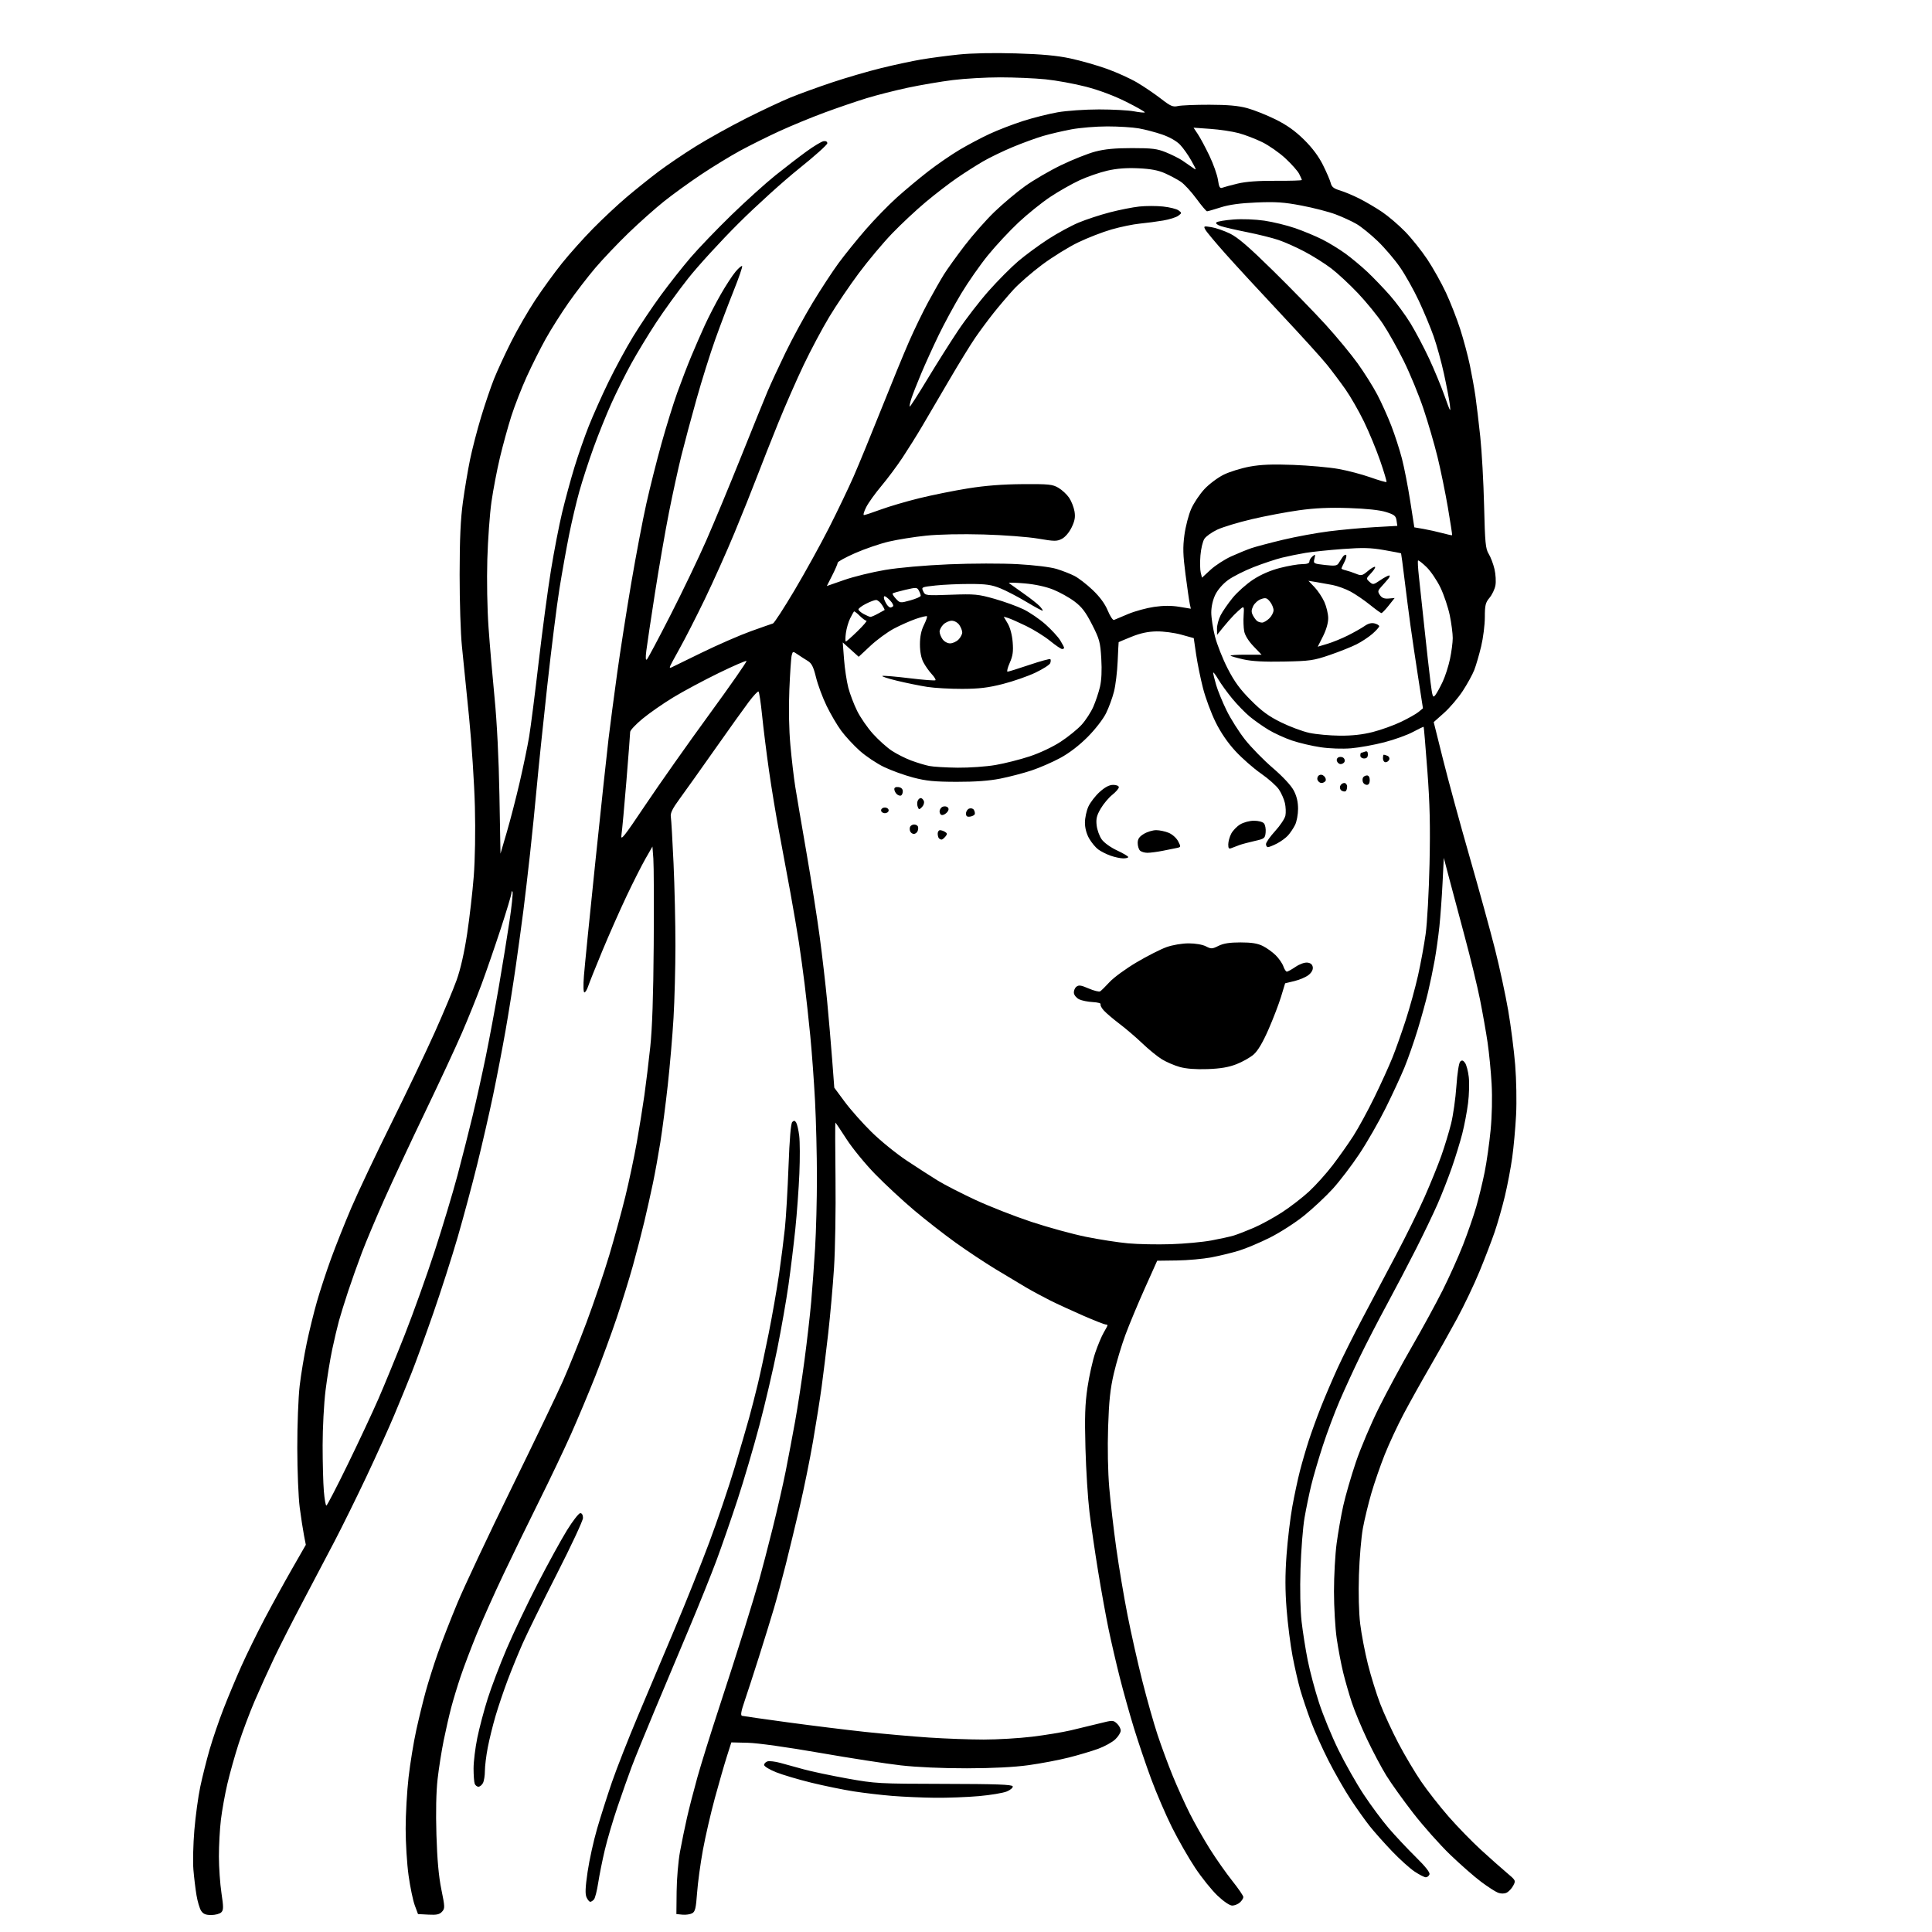 <svg version="1.1" xmlns="http://www.w3.org/2000/svg" xmlns:xlink="http://www.w3.org/1999/xlink" width="1024" height="1024" viewBox="0 0 1024 1024"><path stroke="none" fill="black" fill-rule="evenodd" d="M111.952,1015.0C108.998,1015.0 107.693,1014.452 106.595,1012.75C105.797,1011.513 104.694,1007.8 104.144,1004.5C103.594,1001.2 102.86,995.125 102.514,991.0C102.167,986.875 102.392,977.425 103.013,970.0C103.635,962.575 105.045,952.225 106.148,947.0C107.251,941.775 109.47,932.929 111.079,927.343C112.688,921.756 115.989,912.081 118.414,905.843C120.839,899.604 125.132,889.345 127.954,883.044C130.776,876.744 136.296,865.494 140.221,858.044C144.146,850.595 150.674,838.713 154.727,831.64L162.096,818.78L161.098,813.64C160.549,810.813 159.539,804.225 158.853,799.0C158.167,793.775 157.59,779.6 157.57,767.5C157.55,755.4 158.117,740.55 158.83,734.5C159.542,728.45 161.234,718.236 162.589,711.802C163.943,705.369 166.382,695.463 168.008,689.791C169.635,684.119 172.973,673.952 175.428,667.199C177.882,660.446 182.718,648.301 186.175,640.21C189.631,632.12 199.155,612.0 207.338,595.5C215.521,579.0 225.943,557.175 230.498,547.0C235.053,536.825 240.233,524.45 242.009,519.5C244.079,513.731 246.079,504.936 247.582,495.0C248.871,486.475 250.452,472.75 251.095,464.5C251.795,455.513 252.039,440.682 251.702,427.5C251.393,415.4 249.999,394.025 248.605,380.0C247.211,365.975 245.511,349.1 244.827,342.5C244.144,335.9 243.598,318.8 243.614,304.5C243.635,285.561 244.11,275.105 245.363,266.0C246.309,259.125 248.012,249.0 249.148,243.5C250.284,238.0 252.914,227.875 254.992,221.0C257.071,214.125 260.163,205.024 261.865,200.775C263.567,196.527 267.619,187.752 270.869,181.275C274.12,174.799 279.902,164.775 283.719,159.0C287.536,153.225 293.91,144.45 297.884,139.5C301.858,134.55 309.247,126.292 314.305,121.148C319.362,116.004 327.325,108.553 332.0,104.59C336.675,100.626 344.26,94.541 348.856,91.066C353.451,87.592 362.451,81.493 368.856,77.512C375.26,73.532 387.25,66.872 395.5,62.711C403.75,58.551 414.325,53.584 419.0,51.675C423.675,49.765 433.575,46.171 441.0,43.688C448.425,41.205 460.125,37.791 467.0,36.101C473.875,34.411 483.38,32.367 488.123,31.559C492.866,30.751 501.817,29.559 508.015,28.91C515.005,28.178 526.542,27.946 538.392,28.3C552.191,28.711 560.22,29.452 567.289,30.963C572.673,32.115 581.381,34.595 586.64,36.475C591.9,38.354 599.195,41.671 602.851,43.844C606.508,46.017 612.139,49.845 615.363,52.35C620.452,56.302 621.642,56.812 624.363,56.202C626.089,55.816 633.575,55.508 641.0,55.518C650.725,55.532 656.318,56.03 661.0,57.3C664.575,58.27 671.316,60.948 675.98,63.251C681.991,66.219 686.391,69.339 691.097,73.969C695.529,78.329 698.895,82.827 701.223,87.5C703.141,91.35 704.991,95.663 705.333,97.085C705.808,99.059 706.965,99.972 710.228,100.949C712.577,101.652 717.2,103.588 720.5,105.25C723.8,106.913 729.2,110.09 732.5,112.31C735.8,114.531 741.312,119.236 744.749,122.768C748.186,126.299 753.479,132.917 756.511,137.473C759.543,142.03 763.99,149.975 766.393,155.129C768.797,160.283 772.203,169.0 773.962,174.5C775.722,180.0 778.014,188.572 779.056,193.549C780.098,198.525 781.431,205.95 782.019,210.049C782.607,214.147 783.756,223.8 784.574,231.5C785.391,239.2 786.303,255.623 786.6,267.995C787.076,287.806 787.368,290.859 789.05,293.58C790.1,295.279 791.48,298.929 792.118,301.69C792.755,304.452 792.972,308.338 792.599,310.326C792.226,312.314 790.813,315.257 789.46,316.865C787.337,319.389 786.999,320.795 786.993,327.144C786.989,331.19 786.111,338.148 785.043,342.606C783.974,347.064 782.332,352.689 781.394,355.106C780.456,357.523 777.708,362.525 775.287,366.222C772.865,369.919 768.412,375.146 765.391,377.839L759.898,382.735L764.863,402.617C767.593,413.553 773.901,436.675 778.879,454.0C783.858,471.325 789.922,493.375 792.356,503.0C794.789,512.625 797.944,527.25 799.367,535.5C800.79,543.75 802.461,556.8 803.082,564.5C803.713,572.341 803.921,583.999 803.555,591.0C803.195,597.875 802.274,608.007 801.508,613.516C800.742,619.024 798.987,628.249 797.609,634.016C796.23,639.782 793.793,648.325 792.192,653.0C790.591,657.675 786.962,667.125 784.127,674.0C781.292,680.875 775.923,692.125 772.195,699.0C768.466,705.875 761.89,717.575 757.581,725.0C753.272,732.425 747.126,743.45 743.924,749.5C740.722,755.55 736.219,765.225 733.919,771.0C731.618,776.775 728.429,786.0 726.831,791.5C725.234,797.0 723.221,805.325 722.359,810.0C721.497,814.675 720.556,825.794 720.267,834.708C719.949,844.539 720.212,854.769 720.935,860.708C721.591,866.094 723.422,875.675 725.004,882.0C726.586,888.325 729.518,897.775 731.519,903.0C733.521,908.225 737.88,917.675 741.206,924.0C744.532,930.325 749.958,939.455 753.263,944.29C756.568,949.124 763.09,957.449 767.756,962.79C772.421,968.13 780.175,976.1 784.987,980.5C789.798,984.9 795.931,990.346 798.616,992.601C803.424,996.641 803.475,996.745 802.01,999.482C801.192,1001.01 799.605,1002.679 798.483,1003.19C797.222,1003.764 795.5,1003.759 793.972,1003.177C792.612,1002.658 788.575,1000.05 785.0,997.381C781.425,994.712 774.055,988.247 768.621,983.014C763.188,977.781 754.379,967.875 749.045,961.0C743.711,954.125 737.27,945.125 734.73,941.0C732.191,936.875 727.653,928.325 724.646,922.0C721.639,915.675 717.986,906.9 716.528,902.5C715.071,898.1 712.995,890.9 711.916,886.5C710.837,882.1 709.297,874.0 708.495,868.5C707.693,863.0 707.037,851.75 707.038,843.5C707.039,835.25 707.674,823.775 708.449,818.0C709.225,812.225 710.808,803.225 711.968,798.0C713.128,792.775 716.126,782.425 718.63,775.0C721.134,767.575 726.668,754.525 730.928,746.0C735.187,737.475 743.086,722.85 748.48,713.5C753.874,704.15 761.137,690.827 764.621,683.894C768.104,676.961 772.959,666.161 775.409,659.894C777.859,653.627 781.014,644.532 782.419,639.682C783.825,634.832 785.845,626.507 786.91,621.182C787.975,615.857 789.389,605.875 790.052,599.0C790.78,591.467 790.993,581.731 790.59,574.5C790.222,567.9 789.257,558.0 788.446,552.5C787.635,547.0 785.828,536.773 784.43,529.773C783.032,522.774 779.374,507.699 776.301,496.273C773.229,484.848 769.483,470.814 767.978,465.086L765.241,454.672L764.576,468.086C764.21,475.464 763.462,485.775 762.913,491.0C762.365,496.225 761.232,504.325 760.396,509.0C759.561,513.675 757.968,521.325 756.858,526.0C755.748,530.675 753.257,539.675 751.323,546.0C749.389,552.325 746.252,561.274 744.351,565.887C742.451,570.5 737.967,580.175 734.387,587.387C730.807,594.599 724.539,605.518 720.458,611.65C716.377,617.783 710.021,626.108 706.334,630.15C702.647,634.193 695.851,640.552 691.233,644.282C686.615,648.012 678.485,653.247 673.168,655.915C667.851,658.583 660.485,661.697 656.8,662.835C653.115,663.973 646.504,665.586 642.109,666.42C637.714,667.254 629.441,667.997 623.726,668.073L613.335,668.21L606.768,682.855C603.156,690.91 598.532,701.997 596.493,707.492C594.454,712.988 591.688,722.213 590.346,727.992C588.452,736.148 587.774,742.528 587.318,756.5C586.963,767.356 587.204,780.056 587.926,788.5C588.584,796.2 590.254,810.6 591.637,820.5C593.02,830.4 595.703,846.375 597.601,856.0C599.498,865.625 603.039,881.375 605.47,891.0C607.9,900.625 611.53,913.45 613.536,919.5C615.543,925.55 619.14,935.292 621.531,941.149C623.922,947.006 627.985,955.992 630.56,961.119C633.134,966.245 637.939,974.727 641.238,979.969C644.537,985.211 649.883,992.821 653.118,996.879C656.353,1000.937 659.0,1004.805 659.0,1005.474C659.0,1006.143 658.177,1007.435 657.171,1008.345C656.165,1009.255 654.339,1010.0 653.111,1010.0C651.792,1010.0 648.613,1007.856 645.328,1004.75C642.275,1001.862 636.934,995.225 633.461,990.0C629.987,984.775 624.453,975.1 621.162,968.5C617.871,961.9 612.917,950.386 610.153,942.913C607.39,935.44 603.275,923.29 601.01,915.913C598.744,908.536 595.356,896.425 593.48,889.0C591.605,881.575 588.946,870.1 587.571,863.5C586.196,856.9 583.71,843.175 582.046,833.0C580.383,822.825 578.314,808.65 577.449,801.5C576.585,794.35 575.622,779.05 575.311,767.5C574.862,750.885 575.087,744.178 576.387,735.379C577.291,729.263 579.146,720.98 580.509,716.973C581.872,712.965 583.89,708.156 584.994,706.286C586.097,704.416 587,702.686 587,702.443C587.0,702.199 586.525,702.0 585.944,702.0C585.363,702.0 580.076,699.911 574.194,697.357C568.312,694.804 560.35,691.138 556.5,689.211C552.65,687.284 546.8,684.117 543.5,682.173C540.2,680.229 533.001,675.911 527.503,672.577C522.005,669.243 512.555,662.965 506.503,658.627C500.451,654.289 490.55,646.565 484.5,641.464C478.45,636.363 469.177,627.759 463.892,622.344C458.608,616.93 451.756,608.562 448.665,603.75C445.574,598.938 442.922,595 442.772,594.999C442.623,594.999 442.652,608.386 442.837,624.749C443.023,641.112 442.667,662.375 442.046,672.0C441.426,681.625 440.045,697.183 438.979,706.573C437.912,715.963 436.339,728.788 435.483,735.073C434.627,741.358 432.571,754.346 430.915,763.936C429.258,773.526 426.105,789.051 423.907,798.436C421.71,807.821 418.387,821.577 416.524,829.003C414.661,836.43 411.81,847.005 410.187,852.503C408.565,858.002 404.953,869.7 402.162,878.5C399.37,887.3 395.961,897.784 394.586,901.798C392.798,907.018 392.43,909.188 393.293,909.419C393.957,909.597 404.85,911.15 417.5,912.871C430.15,914.592 448.6,916.873 458.5,917.94C468.4,919.007 483.657,920.357 492.405,920.94C501.153,921.523 514.206,922.0 521.411,922.0C528.617,922.0 540.134,921.323 547.006,920.496C553.878,919.668 563.1,918.152 567.5,917.127C571.9,916.102 578.747,914.445 582.717,913.446C589.71,911.686 589.996,911.686 591.967,913.47C593.085,914.482 594.0,916.185 594.0,917.254C594,918.323 592.678,920.433 591.062,921.942C589.446,923.452 585.38,925.687 582.027,926.91C578.674,928.133 571.679,930.211 566.483,931.529C561.287,932.847 551.741,934.662 545.268,935.561C537.546,936.635 526.28,937.21 512.5,937.235C499.642,937.258 486.072,936.658 477.5,935.688C469.8,934.817 450.376,931.813 434.334,929.012C417.266,926.032 401.531,923.833 396.397,923.71L387.624,923.5L385.238,931.0C383.925,935.125 381.073,945.025 378.901,953.0C376.728,960.975 373.875,973.35 372.561,980.5C371.246,987.65 369.853,997.901 369.465,1003.28C368.872,1011.477 368.446,1013.226 366.833,1014.09C365.774,1014.656 363.466,1014.98 361.704,1014.81L358.5,1014.5L358.625,1002.5C358.694,995.9 359.494,986.45 360.403,981.5C361.312,976.55 362.974,968.45 364.097,963.5C365.22,958.55 367.711,948.875 369.633,942.0C371.554,935.125 376.674,918.7 381.009,905.5C385.344,892.3 391.412,873.4 394.493,863.5C397.575,853.6 401.174,841.675 402.491,837.0C403.809,832.325 406.916,820.4 409.397,810.5C411.877,800.6 415.035,786.816 416.413,779.87C417.792,772.923 420.047,760.998 421.424,753.37C422.801,745.741 425.035,731.175 426.388,721.0C427.741,710.825 429.342,696.875 429.946,690.0C430.55,683.125 431.482,670.3 432.018,661.5C432.554,652.7 432.99,635.825 432.987,624.0C432.984,612.175 432.532,593.954 431.983,583.509C431.434,573.064 430.3,557.539 429.464,549.009C428.627,540.479 427.273,528.1 426.453,521.5C425.634,514.9 424.274,505.0 423.431,499.5C422.589,494.0 420.592,482.3 418.995,473.5C417.398,464.7 414.717,450.252 413.037,441.392C411.358,432.533 408.9,417.683 407.577,408.392C406.253,399.102 404.614,385.972 403.934,379.215C403.253,372.459 402.392,366.742 402.02,366.512C401.648,366.282 399.354,368.729 396.922,371.949C394.49,375.169 386.425,386.441 379.0,396.999C371.575,407.557 363.164,419.377 360.309,423.266C356.411,428.574 355.226,430.98 355.554,432.918C355.793,434.338 356.442,445.483 356.995,457.685C357.548,469.887 357.996,489.462 357.99,501.185C357.985,512.908 357.532,530.15 356.983,539.5C356.434,548.85 355.067,564.825 353.946,575.0C352.826,585.175 351.044,598.9 349.987,605.5C348.931,612.1 347.177,621.775 346.089,627.0C345.002,632.225 342.937,641.45 341.501,647.5C340.064,653.55 337.322,664.125 335.406,671.0C333.49,677.875 329.652,690.25 326.877,698.5C324.103,706.75 318.98,720.7 315.493,729.5C312.006,738.3 306.247,752.025 302.696,760.0C299.145,767.975 291.651,783.725 286.042,795.0C280.434,806.275 271.837,823.929 266.937,834.23C262.038,844.532 255.592,858.932 252.613,866.23C249.634,873.529 245.832,883.55 244.165,888.5C242.498,893.45 240.245,900.875 239.159,905.0C238.073,909.125 236.271,917.0 235.155,922.5C234.04,928.0 232.588,937.218 231.931,942.984C231.169,949.664 230.946,960.367 231.316,972.484C231.719,985.666 232.521,994.55 233.931,1001.441C235.836,1010.756 235.858,1011.499 234.287,1013.235C232.964,1014.697 231.444,1015.026 227.082,1014.794L221.554,1014.5L219.829,1009.842C218.88,1007.28 217.405,1000.177 216.552,994.058C215.698,987.938 215.001,976.759 215.001,969.216C215.002,961.672 215.699,949.425 216.551,942.0C217.403,934.575 219.239,923.325 220.631,917.0C222.023,910.675 224.276,901.45 225.638,896.5C226.999,891.55 229.846,882.55 231.964,876.5C234.082,870.45 238.819,858.3 242.491,849.5C246.163,840.7 258.984,813.475 270.981,789.0C282.979,764.525 295.291,738.875 298.342,732.0C301.393,725.125 307.039,711.093 310.889,700.818C314.74,690.544 320.151,674.569 322.915,665.318C325.679,656.068 329.535,641.975 331.484,634.0C333.433,626.025 336.145,613.2 337.51,605.5C338.874,597.8 340.688,586.55 341.54,580.5C342.392,574.45 343.787,562.975 344.64,555.0C345.696,545.128 346.284,527.892 346.482,501.0C346.642,479.275 346.555,458.618 346.289,455.095L345.807,448.691L342.135,455.095C340.116,458.618 335.586,467.575 332.069,475.0C328.552,482.425 322.778,495.475 319.238,504.0C315.698,512.525 312.321,520.962 311.733,522.75C311.145,524.538 310.25,526.0 309.742,526.0C309.199,526.0 309.096,522.409 309.492,517.25C309.861,512.438 312.6,485.1 315.577,456.5C318.555,427.9 321.691,398.65 322.548,391.5C323.404,384.35 325.446,368.825 327.085,357.0C328.725,345.175 332.098,323.575 334.58,309.0C337.062,294.425 340.655,275.525 342.564,267.0C344.472,258.475 348.084,244.134 350.59,235.13C353.095,226.127 356.863,213.977 358.963,208.13C361.063,202.284 364.375,193.675 366.322,189.0C368.269,184.325 371.504,176.9 373.51,172.5C375.516,168.1 379.349,160.675 382.027,156.0C384.705,151.325 388.226,145.925 389.851,144.0C391.475,142.075 393.048,140.736 393.345,141.025C393.641,141.314 391.635,147.164 388.885,154.025C386.135,160.886 381.713,172.582 379.058,180.015C376.403,187.448 371.957,201.623 369.179,211.515C366.4,221.407 362.784,234.9 361.142,241.5C359.5,248.1 356.549,261.6 354.584,271.5C352.62,281.4 349.259,300.75 347.117,314.5C344.975,328.25 342.919,341.975 342.549,345.0C342.099,348.682 342.209,350.17 342.881,349.5C343.434,348.95 349.056,338.375 355.376,326.0C361.695,313.625 370.235,295.82 374.353,286.432C378.471,277.045 386.791,257.02 392.841,241.932C398.892,226.845 405.171,211.35 406.796,207.5C408.421,203.65 412.69,194.425 416.284,187.0C419.877,179.575 426.372,167.63 430.717,160.456C435.061,153.283 441.247,143.833 444.463,139.456C447.679,135.08 454.114,127.111 458.763,121.746C463.412,116.381 470.88,108.7 475.358,104.677C479.836,100.654 487.356,94.382 492.07,90.739C496.783,87.096 504.208,81.994 508.57,79.401C512.931,76.808 520.1,73.014 524.5,70.969C528.9,68.924 536.884,65.848 542.241,64.132C547.599,62.417 555.87,60.335 560.622,59.507C565.388,58.676 575.196,58 582.495,58C589.772,58 598.111,58.452 601.025,59.005C603.939,59.557 606.523,59.81 606.767,59.567C607.01,59.323 602.608,56.814 596.983,53.991C590.61,50.793 582.563,47.771 575.628,45.972C569.508,44.383 559.84,42.615 554.144,42.042C548.448,41.469 537.631,41 530.106,41C522.581,41 511.266,41.646 504.962,42.436C498.658,43.226 487.991,45.042 481.259,46.471C474.526,47.901 464.626,50.417 459.259,52.064C453.891,53.71 443.875,57.134 437.0,59.672C430.125,62.21 419.325,66.663 413.0,69.566C406.675,72.47 397.268,77.155 392.096,79.978C386.924,82.801 377.699,88.441 371.596,92.512C365.493,96.582 356.675,102.961 352.0,106.687C347.325,110.412 338.832,117.969 333.127,123.48C327.422,128.991 319.501,137.325 315.525,142.0C311.55,146.675 305.151,155.0 301.305,160.5C297.46,166.0 292.042,174.568 289.265,179.54C286.489,184.512 281.97,193.512 279.223,199.54C276.477,205.568 272.792,215.0 271.034,220.5C269.276,226.0 266.552,235.9 264.98,242.5C263.407,249.1 261.384,259.675 260.483,266.0C259.582,272.325 258.594,286.05 258.288,296.5C257.966,307.462 258.238,322.692 258.931,332.5C259.592,341.85 261.037,358.725 262.143,370.0C263.4,382.82 264.362,402.108 264.709,421.483L265.265,452.466L268.626,441.012C270.474,434.712 273.551,422.795 275.464,414.529C277.376,406.263 279.618,395.45 280.446,390.5C281.273,385.55 283.545,367.775 285.494,351.0C287.443,334.225 290.383,312.245 292.028,302.155C293.673,292.066 296.333,278.341 297.938,271.655C299.543,264.97 302.458,254.234 304.417,247.798C306.375,241.362 309.82,231.462 312.073,225.798C314.325,220.134 319.008,209.65 322.481,202.5C325.953,195.35 331.804,184.558 335.482,178.518C339.161,172.478 345.803,162.578 350.241,156.518C354.68,150.458 361.784,141.45 366.029,136.5C370.274,131.55 380.001,121.425 387.645,114.0C395.289,106.575 405.809,97.083 411.022,92.906C416.235,88.729 423.65,83.029 427.5,80.24C431.35,77.451 435.4,75.018 436.5,74.834C437.724,74.63 438.5,75.055 438.5,75.931C438.5,76.718 431.75,82.765 423.5,89.369C415.25,95.973 400.797,109.054 391.382,118.438C381.967,127.822 369.979,140.923 364.74,147.552C359.502,154.181 351.841,164.756 347.716,171.052C343.59,177.348 337.678,187.103 334.576,192.73C331.475,198.356 326.752,207.806 324.081,213.73C321.411,219.653 317.153,230.222 314.62,237.215C312.086,244.208 308.702,254.603 307.098,260.315C305.494,266.026 303.022,276.504 301.604,283.6C300.186,290.695 297.899,303.475 296.523,312.0C295.147,320.525 292.238,343.7 290.059,363.5C287.88,383.3 285.383,407.375 284.508,417.0C283.634,426.625 282.025,442.6 280.933,452.5C279.841,462.4 278.261,475.9 277.421,482.5C276.582,489.1 274.768,502.375 273.39,512.0C272.011,521.625 269.561,537.022 267.944,546.216C266.327,555.41 263.383,570.71 261.401,580.216C259.419,589.722 255.61,606.34 252.936,617.144C250.263,627.948 245.59,645.352 242.553,655.818C239.515,666.285 233.673,684.488 229.569,696.269C225.466,708.05 220.324,722.166 218.144,727.639C215.963,733.112 211.828,743.195 208.954,750.045C206.08,756.895 199.478,771.5 194.283,782.5C189.088,793.5 181.433,809.025 177.271,817.0C173.109,824.975 165.432,839.574 160.211,849.443C154.991,859.312 148.245,872.587 145.22,878.943C142.196,885.299 137.573,895.511 134.948,901.635C132.323,907.759 128.533,917.849 126.526,924.057C124.519,930.265 121.817,939.879 120.521,945.422C119.225,950.965 117.679,959.55 117.085,964.5C116.491,969.45 116.014,978.225 116.024,984.0C116.035,989.775 116.641,998.473 117.371,1003.329C118.506,1010.882 118.493,1012.364 117.278,1013.579C116.496,1014.361 114.1,1015.0 111.952,1015.0zM312.856,1008.0C312.362,1008.0 311.472,1006.936 310.88,1005.636C310.08,1003.88 310.225,1000.391 311.444,992.08C312.347,985.925 314.618,975.626 316.491,969.194C318.365,962.762 321.91,951.65 324.369,944.5C326.829,937.35 333.109,921.375 338.324,909.0C343.54,896.625 352.347,875.75 357.896,862.611C363.445,849.472 371.539,829.222 375.883,817.611C380.226,806 386.271,788.175 389.315,778.0C392.359,767.825 395.839,755.9 397.048,751.5C398.257,747.1 400.301,739.144 401.591,733.82C402.88,728.497 405.494,716.347 407.4,706.82C409.305,697.294 411.776,683.2 412.891,675.5C414.006,667.8 415.41,656.775 416.012,651.0C416.613,645.225 417.477,630.452 417.931,618.172C418.471,603.564 419.159,595.441 419.92,594.68C420.804,593.796 421.303,593.872 422,595C422.504,595.815 423.226,598.958 423.604,601.984C423.982,605.009 424.018,614.013 423.685,621.992C423.352,629.972 422.38,643.25 421.526,651.5C420.671,659.75 419.048,673.025 417.92,681.0C416.792,688.975 414.109,704.275 411.957,715.0C409.806,725.725 405.547,743.95 402.493,755.5C399.438,767.05 394.205,784.825 390.862,795.0C387.519,805.175 382.527,819.575 379.768,827.0C377.008,834.425 370.491,850.625 365.285,863.0C360.08,875.375 351.761,895.175 346.799,907.0C341.837,918.825 336.428,932.1 334.778,936.5C333.128,940.9 329.787,950.35 327.353,957.5C324.919,964.65 321.863,975.0 320.562,980.5C319.261,986.0 317.685,993.85 317.059,997.945C316.433,1002.04 315.434,1005.977 314.838,1006.695C314.243,1007.413 313.351,1008.0 312.856,1008.0zM755.703,995.0C754.955,995.0 752.293,993.642 749.788,991.983C747.282,990.323 741.888,985.465 737.801,981.187C733.714,976.909 728.416,970.954 726.028,967.954C723.641,964.955 719.105,958.586 715.949,953.801C712.793,949.017 707.497,939.779 704.179,933.272C700.862,926.764 696.572,917.179 694.646,911.97C692.721,906.762 690.239,899.35 689.131,895.5C688.024,891.65 686.2,883.684 685.078,877.797C683.956,871.911 682.539,860.74 681.928,852.973C681.127,842.775 681.117,834.773 681.893,824.176C682.483,816.104 683.863,804.55 684.959,798.5C686.054,792.45 687.88,783.9 689.016,779.5C690.152,775.1 692.25,767.9 693.678,763.5C695.106,759.1 698.023,751.077 700.161,745.671C702.298,740.265 706.249,731.022 708.94,725.132C711.631,719.241 717.636,707.24 722.284,698.461C726.932,689.682 734.906,674.625 740.004,665.0C745.102,655.375 751.862,641.65 755.027,634.5C758.191,627.35 762.21,617.45 763.958,612.5C765.706,607.55 768.028,599.9 769.119,595.5C770.21,591.1 771.47,582.182 771.919,575.682C772.389,568.88 773.244,563.363 773.935,562.682C774.86,561.771 775.442,561.916 776.477,563.318C777.215,564.317 778.115,567.692 778.476,570.818C778.836,573.943 778.668,580.189 778.1,584.698C777.533,589.207 776.159,596.459 775.047,600.814C773.935,605.169 771.447,613.267 769.518,618.809C767.589,624.351 764.173,633.074 761.926,638.193C759.68,643.312 754.539,654.025 750.503,662.0C746.467,669.975 739.505,683.25 735.031,691.5C730.558,699.75 724.166,712.125 720.827,719.0C717.488,725.875 712.605,736.497 709.978,742.606C707.35,748.714 703.346,759.408 701.081,766.37C698.816,773.333 696.066,782.735 694.97,787.265C693.874,791.794 692.277,799.55 691.421,804.5C690.565,809.45 689.609,821.617 689.296,831.538C688.949,842.57 689.175,853.446 689.878,859.538C690.51,865.017 691.968,874.225 693.117,880.0C694.266,885.775 696.964,895.9 699.113,902.5C701.262,909.1 705.892,920.35 709.402,927.5C712.912,934.65 718.918,945.251 722.748,951.057C726.578,956.863 732.589,964.961 736.106,969.051C739.623,973.141 746.038,979.971 750.362,984.23C755.559,989.348 758.028,992.486 757.644,993.486C757.324,994.319 756.451,995.0 755.703,995.0zM495.5,952.852C488.9,952.78 478.775,952.341 473.0,951.875C467.225,951.41 458.0,950.328 452.5,949.472C447.0,948.616 436.89,946.543 430.034,944.867C423.178,943.19 414.741,940.687 411.284,939.303C407.828,937.919 405.0,936.19 405.0,935.461C405.0,934.732 405.803,933.88 406.785,933.568C407.767,933.257 410.804,933.612 413.535,934.359C416.266,935.106 421.875,936.646 426.0,937.781C430.125,938.917 440.475,941.101 449.0,942.635C464.008,945.335 465.64,945.425 500.426,945.491C528.001,945.542 536.448,945.845 536.764,946.793C536.991,947.474 535.59,948.691 533.642,949.505C531.698,950.317 525.021,951.432 518.804,951.982C512.587,952.533 502.1,952.924 495.5,952.852zM253.572,947.0C252.825,947.0 251.941,946.288 251.607,945.418C251.273,944.548 251.0,940.906 251.0,937.325C251.0,933.744 251.887,926.468 252.97,921.157C254.054,915.846 256.542,906.447 258.5,900.27C260.457,894.094 264.996,882.169 268.586,873.77C272.176,865.372 279.561,849.877 284.996,839.337C290.432,828.798 297.408,816.085 300.5,811.087C303.592,806.089 306.769,802.0 307.561,802.0C308.433,802.0 309.0,802.995 309.0,804.527C309.0,805.916 302.755,819.304 295.121,834.277C287.488,849.249 279.353,865.775 277.044,871.0C274.734,876.225 271.146,885.0 269.069,890.5C266.992,896.0 264.102,904.55 262.646,909.5C261.19,914.45 259.324,922.027 258.5,926.338C257.675,930.649 257.0,936.191 257.0,938.654C257.0,941.116 256.534,944.002 255.965,945.066C255.395,946.13 254.319,947.0 253.572,947.0zM172.977,798.0C173.352,798.0 178.43,788.212 184.261,776.25C190.092,764.288 197.415,748.65 200.536,741.5C203.657,734.35 209.94,719.05 214.498,707.5C219.055,695.95 226.226,675.925 230.433,663.0C234.639,650.075 240.054,632.075 242.466,623.0C244.878,613.925 248.481,599.75 250.473,591.5C252.465,583.25 255.632,568.985 257.511,559.801C259.39,550.616 262.5,533.966 264.421,522.801C266.343,511.635 268.87,496.082 270.037,488.238C271.204,480.394 271.934,473.419 271.658,472.738C271.378,472.045 271.123,472.311 271.079,473.342C271.036,474.355 268.468,482.905 265.374,492.342C262.28,501.779 257.749,514.9 255.306,521.5C252.864,528.1 248.173,539.724 244.883,547.332C241.592,554.94 232.806,573.84 225.357,589.332C217.908,604.824 208.198,625.6 203.778,635.5C199.358,645.4 193.955,658.225 191.771,664.0C189.587,669.775 186.312,679.0 184.493,684.5C182.675,690.0 180.505,696.975 179.671,700.0C178.837,703.025 177.236,709.807 176.112,715.071C174.989,720.334 173.379,730.221 172.535,737.041C171.691,743.86 171.0,756.923 171.0,766.069C171.0,775.215 171.291,786.141 171.647,790.349C172.002,794.557 172.601,798.0 172.977,798.0zM620.549,659.449C627.725,659.221 637.4,658.331 642.049,657.47C646.697,656.61 652.075,655.424 654.0,654.835C655.925,654.245 660.65,652.41 664.5,650.757C668.35,649.103 675.1,645.413 679.5,642.558C683.9,639.702 690.369,634.707 693.876,631.459C697.382,628.21 703.007,621.948 706.376,617.543C709.744,613.138 714.674,606.151 717.331,602.017C719.988,597.883 725.013,588.65 728.499,581.5C731.984,574.35 736.279,564.9 738.042,560.5C739.806,556.1 742.995,547.1 745.128,540.5C747.262,533.9 750.166,523.338 751.582,517.03C752.998,510.721 754.818,500.821 755.626,495.03C756.434,489.238 757.357,472.575 757.678,458.0C758.124,437.749 757.853,426.077 756.529,408.5C755.577,395.85 754.694,385.389 754.569,385.254C754.444,385.118 751.902,386.328 748.921,387.943C745.939,389.557 739.1,392.021 733.721,393.418C728.343,394.815 720.412,396.252 716.097,396.612C711.497,396.996 704.841,396.768 700.009,396.062C695.476,395.399 688.632,393.796 684.799,392.499C680.966,391.202 675.363,388.647 672.347,386.821C669.331,384.994 664.873,381.856 662.439,379.846C660.005,377.836 655.837,373.561 653.176,370.346C650.515,367.131 647.141,362.475 645.678,360.0C644.216,357.525 643.015,355.981 643.009,356.568C643.004,357.156 643.714,360.081 644.587,363.068C645.459,366.056 647.952,372.134 650.125,376.577C652.299,381.019 656.721,387.994 659.951,392.077C663.181,396.159 669.772,402.888 674.596,407.028C679.883,411.565 684.289,416.296 685.684,418.935C687.278,421.948 688.0,424.997 688.0,428.707C688.0,431.687 687.277,435.531 686.383,437.3C685.494,439.06 683.806,441.556 682.633,442.847C681.46,444.138 678.83,446.051 676.79,447.097C674.749,448.144 672.612,449.0 672.04,449.0C671.468,449.0 671.0,448.276 671.0,447.39C671.0,446.505 673.187,443.387 675.861,440.462C678.534,437.537 680.981,433.846 681.298,432.261C681.615,430.675 681.495,427.694 681.031,425.637C680.567,423.58 679.133,420.335 677.844,418.425C676.555,416.515 672.285,412.72 668.356,409.99C664.427,407.26 658.352,401.936 654.856,398.158C650.702,393.668 647.03,388.306 644.255,382.677C641.92,377.94 638.936,369.888 637.623,364.782C636.31,359.677 634.667,351.612 633.973,346.859L632.71,338.218L626.105,336.382C622.457,335.368 616.59,334.594 613.0,334.655C608.441,334.732 604.485,335.578 599.75,337.488C596.038,338.987 592.959,340.277 592.909,340.356C592.86,340.435 592.625,345.0 592.388,350.5C592.151,356.0 591.28,363.2 590.452,366.5C589.624,369.8 587.73,374.975 586.242,378.0C584.699,381.138 580.524,386.536 576.519,390.57C572.074,395.048 566.75,399.133 562.0,401.712C557.875,403.952 550.994,406.947 546.71,408.368C542.425,409.788 535,411.73 530.21,412.682C524.294,413.857 516.848,414.402 507.0,414.38C495.268,414.353 490.878,413.92 484.0,412.112C479.325,410.882 472.35,408.359 468.5,406.505C464.65,404.651 458.876,400.786 455.669,397.915C452.463,395.045 448.055,390.282 445.875,387.331C443.695,384.38 440.185,378.396 438.076,374.035C435.967,369.673 433.457,362.905 432.499,358.995C431.129,353.407 430.195,351.548 428.128,350.3C426.683,349.427 424.309,347.899 422.854,346.904C420.255,345.126 420.198,345.133 419.624,347.297C419.302,348.509 418.74,356.7 418.375,365.5C417.958,375.549 418.164,386.521 418.927,395.0C419.596,402.425 420.755,412.325 421.502,417.0C422.25,421.675 424.918,437.345 427.43,451.822C429.943,466.3 433.094,486.325 434.434,496.322C435.773,506.32 437.556,521.7 438.395,530.5C439.234,539.3 440.431,553.25 441.055,561.5L442.19,576.5L447.742,584.0C450.795,588.125 457.185,595.325 461.941,600.0C466.698,604.675 475.069,611.473 480.545,615.106C486.02,618.739 493.425,623.512 497.0,625.713C500.575,627.914 509.575,632.536 517.0,635.984C524.425,639.432 537.755,644.657 546.622,647.595C555.489,650.533 568.526,654.107 575.592,655.538C582.659,656.969 592.729,658.527 597.97,659.001C603.212,659.475 613.372,659.677 620.549,659.449zM640.0,566.646C633.758,566.864 628.707,566.476 625.271,565.515C622.395,564.71 618.12,562.865 615.771,561.415C613.422,559.965 608.8,556.196 605.5,553.04C602.2,549.884 596.8,545.259 593.5,542.762C590.2,540.265 586.44,537.081 585.145,535.685C583.85,534.29 583.038,532.748 583.341,532.258C583.643,531.769 581.784,531.259 579.21,531.126C576.635,530.993 573.398,530.343 572.015,529.682C570.632,529.022 569.366,527.546 569.202,526.403C569.038,525.26 569.6,523.747 570.452,523.04C571.733,521.977 572.872,522.129 577.03,523.918C579.796,525.108 582.532,525.79 583.108,525.433C583.685,525.077 585.95,522.84 588.141,520.462C590.333,518.085 596.763,513.395 602.432,510.04C608.1,506.686 615.26,503.054 618.344,501.97C621.556,500.841 626.544,500.0 630.025,500.0C633.592,500.0 637.354,500.649 639.139,501.572C641.944,503.022 642.46,503.003 645.839,501.322C648.462,500.016 651.767,499.5 657.5,499.5C663.347,499.5 666.528,500.011 669.32,501.397C671.422,502.441 674.514,504.668 676.191,506.345C677.869,508.023 679.682,510.657 680.219,512.198C680.756,513.739 681.582,515.0 682.053,515.0C682.525,515.0 684.6,513.854 686.663,512.454C688.849,510.971 691.477,510.031 692.958,510.204C694.671,510.403 695.599,511.196 695.804,512.635C695.997,513.982 695.163,515.513 693.543,516.788C692.132,517.898 688.765,519.337 686.061,519.985L681.145,521.165L678.998,528.232C677.818,532.118 674.815,539.949 672.325,545.634C669.306,552.528 666.694,556.939 664.482,558.882C662.657,560.484 658.54,562.812 655.332,564.054C651.125,565.684 646.853,566.406 640.0,566.646zM595.25,454.956C593.737,454.932 590.726,454.28 588.558,453.508C586.39,452.735 583.465,451.25 582.058,450.208C580.651,449.165 578.495,446.554 577.266,444.406C575.86,441.947 575.035,438.833 575.038,436.0C575.041,433.525 575.864,429.7 576.866,427.5C577.868,425.3 580.559,421.812 582.847,419.75C585.701,417.176 587.946,416.0 590.003,416.0C591.734,416.0 593,416.528 593,417.25C593,417.938 591.439,419.745 589.532,421.267C587.625,422.789 584.869,426.074 583.408,428.567C581.284,432.191 580.85,433.975 581.242,437.459C581.513,439.856 582.722,443.205 583.93,444.901C585.185,446.664 588.664,449.166 592.052,450.743C595.312,452.259 597.984,453.837 597.99,454.25C597.995,454.663 596.763,454.98 595.25,454.956zM608.151,452.0C606.638,452.0 604.86,451.46 604.2,450.8C603.54,450.14 603.0,448.333 603.0,446.785C603.0,444.683 603.822,443.469 606.25,441.989C608.038,440.899 610.977,440.006 612.782,440.004C614.587,440.002 617.595,440.64 619.466,441.421C621.369,442.216 623.563,444.189 624.448,445.899C625.976,448.854 625.953,448.971 623.764,449.431C622.519,449.693 619.115,450.378 616.201,450.954C613.286,451.529 609.664,452.0 608.151,452.0zM652.75,449.484C651.339,450.072 651.0,449.699 651.0,447.557C651.0,446.096 651.697,443.553 652.549,441.906C653.4,440.259 655.538,438.033 657.299,436.96C659.104,435.859 662.3,435.006 664.628,435.004C666.997,435.002 669.262,435.611 669.946,436.435C670.601,437.224 670.993,439.361 670.818,441.185C670.517,444.32 670.202,444.567 665.0,445.739C661.975,446.42 658.375,447.377 657.0,447.866C655.625,448.354 653.712,449.082 652.75,449.484zM342.176,426.5C349.555,415.5 364.729,393.982 375.896,378.683C387.062,363.383 395.959,350.625 395.665,350.332C395.372,350.038 388.689,352.938 380.816,356.776C372.942,360.614 362.129,366.411 356.787,369.658C351.445,372.905 344.132,377.995 340.537,380.969C336.942,383.944 333.999,387.08 333.998,387.938C333.997,388.797 333.099,400.525 332.002,414.0C330.905,427.475 329.726,440.3 329.383,442.5C328.842,445.969 330.54,443.845 342.176,426.5zM499.044,445.0C498.653,445.0 498.033,444.7 497.667,444.333C497.3,443.967 497.0,442.842 497.0,441.833C497.0,440.825 497.562,440.007 498.25,440.015C498.938,440.024 500.146,440.439 500.936,440.939C502.126,441.692 502.147,442.117 501.063,443.424C500.344,444.291 499.435,445.0 499.044,445.0zM484.362,442.0C483.578,442.0 482.686,441.347 482.38,440.548C482.074,439.749 482.114,438.624 482.47,438.048C482.827,437.472 483.74,437.0 484.5,437.0C485.26,437.0 486.135,437.409 486.444,437.91C486.753,438.41 486.732,439.535 486.396,440.41C486.061,441.284 485.145,442.0 484.362,442.0zM514.172,432.82C512.572,433.055 512.0,432.622 512.0,431.177C512.0,430.097 512.752,428.926 513.67,428.573C514.591,428.22 515.705,428.508 516.154,429.216C516.601,429.922 516.827,430.95 516.655,431.5C516.484,432.05 515.366,432.644 514.172,432.82zM499.378,432.0C498.62,432.0 498.0,431.148 498.0,430.107C498.0,429.066 498.75,427.926 499.667,427.574C500.584,427.222 501.78,427.38 502.325,427.925C502.979,428.579 502.88,429.439 502.035,430.458C501.331,431.306 500.135,432.0 499.378,432.0zM469.0,431.0C467.889,431.0 467.0,430.333 467.0,429.5C467.0,428.667 467.889,428.0 469.0,428.0C470.111,428.0 471.0,428.667 471.0,429.5C471.0,430.333 470.111,431.0 469.0,431.0zM488.673,427.755C487.207,429.222 487.02,429.215 486.43,427.678C486.076,426.755 486.045,425.325 486.362,424.5C486.678,423.675 487.415,423.0 488.0,423.0C488.585,423.0 489.335,423.71 489.668,424.578C490.001,425.445 489.553,426.875 488.673,427.755zM477.462,421.679C476.892,421.869 475.879,421.479 475.212,420.812C474.546,420.146 474.0,418.984 474.0,418.23C474.0,417.382 474.856,416.983 476.25,417.18C477.69,417.385 478.5,418.19 478.5,419.417C478.5,420.471 478.033,421.489 477.462,421.679zM713.202,419.375C712.763,419.646 711.798,419.493 711.057,419.035C710.315,418.577 709.985,417.481 710.323,416.601C710.661,415.72 711.626,415.0 712.469,415.0C713.318,415.0 714.0,415.865 714.0,416.941C714.0,418.009 713.641,419.104 713.202,419.375zM724.469,416.0C723.626,416.0 722.686,415.347 722.38,414.548C722.074,413.749 722.114,412.624 722.47,412.048C722.827,411.472 723.766,411.0 724.559,411.0C725.429,411.0 726.0,411.99 726.0,413.5C726.0,415.078 725.435,416.0 724.469,416.0zM700.41,415.0C699.6,415.0 698.661,414.28 698.323,413.399C697.985,412.517 698.336,411.41 699.104,410.935C699.981,410.393 701.009,410.581 701.868,411.44C702.621,412.193 702.932,413.301 702.559,413.904C702.187,414.507 701.219,415.0 700.41,415.0zM507.619,406.89C513.734,406.951 522.734,406.313 527.619,405.474C532.504,404.635 540.661,402.574 545.746,400.893C551.185,399.096 557.978,395.882 562.246,393.088C566.236,390.476 571.237,386.407 573.36,384.045C575.483,381.683 578.232,377.444 579.468,374.625C580.704,371.806 582.291,367.067 582.995,364.092C583.829,360.567 584.076,355.346 583.704,349.092C583.181,340.318 582.764,338.777 578.816,331.024C575.435,324.386 573.416,321.733 569.5,318.784C566.75,316.713 561.679,313.888 558.231,312.506C554.274,310.92 548.655,309.703 542.991,309.206C538.057,308.773 534.352,308.697 534.76,309.036C535.167,309.376 538.548,311.787 542.274,314.395C546,317.002 549.933,320.085 551.014,321.245C552.095,322.405 552.832,323.501 552.653,323.68C552.474,323.859 548.606,321.769 544.058,319.035C539.509,316.301 533.248,313.042 530.144,311.793C525.532,309.936 522.579,309.519 514.0,309.51C508.225,309.505 500.07,309.87 495.879,310.323C488.398,311.131 488.277,311.189 489.335,313.429C490.397,315.68 490.605,315.705 504.065,315.221C516.662,314.768 518.445,314.936 527.109,317.39C532.274,318.853 539.2,321.364 542.5,322.971C545.8,324.577 551.055,328.174 554.178,330.962C557.302,333.751 560.789,337.541 561.928,339.384C563.068,341.228 564.0,343.02 564.0,343.368C564.0,343.716 563.52,344.0 562.933,344.0C562.345,344.0 559.483,342.059 556.571,339.688C553.66,337.316 547.953,333.759 543.889,331.783C539.825,329.807 535.484,327.891 534.243,327.525L531.985,326.861L534.11,330.462C535.408,332.662 536.432,336.515 536.741,340.36C537.14,345.333 536.812,347.636 535.179,351.328C534.043,353.897 533.525,356.0 534.029,356.0C534.533,356.0 539.718,354.386 545.552,352.413C551.386,350.44 556.404,349.071 556.703,349.37C557.002,349.669 556.973,350.627 556.639,351.499C556.304,352.371 552.757,354.639 548.757,356.538C544.756,358.438 536.987,361.138 531.491,362.537C523.724,364.515 518.941,365.089 510.0,365.119C503.675,365.141 495.35,364.67 491.5,364.074C487.65,363.477 480.455,362.015 475.512,360.824C470.569,359.633 467.061,358.48 467.718,358.261C468.374,358.042 474.837,358.587 482.081,359.473C489.325,360.358 495.5,360.834 495.803,360.531C496.106,360.227 495.201,358.746 493.791,357.24C492.382,355.733 490.408,352.925 489.406,351.0C488.232,348.744 487.586,345.367 487.589,341.5C487.593,337.433 488.267,334.147 489.682,331.301C490.83,328.992 491.558,326.892 491.301,326.634C491.043,326.376 488.384,327.008 485.391,328.038C482.398,329.067 477.16,331.393 473.751,333.205C470.343,335.017 464.758,339.112 461.341,342.305L455.128,348.11L450.903,344.305L446.678,340.5L447.359,349.432C447.733,354.345 448.745,361.095 449.607,364.432C450.469,367.77 452.593,373.355 454.326,376.844C456.06,380.333 459.844,385.802 462.736,388.997C465.627,392.193 470.085,396.192 472.641,397.886C475.198,399.579 479.812,401.912 482.895,403.07C485.978,404.228 490.3,405.536 492.5,405.978C494.7,406.42 501.504,406.83 507.619,406.89zM710.548,405.0C709.814,405.0 708.948,404.308 708.624,403.462C708.282,402.571 708.686,401.674 709.584,401.329C710.437,401.002 711.605,401.205 712.18,401.78C712.755,402.355 712.923,403.315 712.554,403.913C712.184,404.511 711.282,405.0 710.548,405.0zM734.393,404.0C733.627,404.0 733.0,403.1 733.0,402.0C733.0,400.9 733.188,400.0 733.418,400.0C733.648,400.0 734.52,400.262 735.355,400.583C736.19,400.903 736.629,401.803 736.33,402.583C736.031,403.362 735.159,404.0 734.393,404.0zM723.0,402.0C721.889,402.0 721.0,401.333 721.0,400.5C721.0,399.675 721.188,399.0 721.418,399.0C721.648,399.0 722.548,398.727 723.418,398.393C724.552,397.958 725.0,398.383 725.0,399.893C725.0,401.333 724.367,402.0 723.0,402.0zM710.09,389.921C716.652,389.975 722.178,389.363 727.59,387.984C731.941,386.875 738.65,384.465 742.5,382.629C746.35,380.792 750.556,378.419 751.847,377.357L754.194,375.424L751.643,358.962C750.239,349.908 748.408,337.55 747.573,331.5C746.738,325.45 745.316,314.425 744.414,307.0C743.512,299.575 742.694,293.406 742.595,293.291C742.497,293.177 738.455,292.392 733.614,291.548C726.471,290.302 722.332,290.197 711.656,290.987C704.42,291.523 695.575,292.442 692.0,293.031C688.425,293.619 682.8,294.765 679.5,295.577C676.2,296.389 669.45,298.634 664.5,300.564C659.55,302.495 653.421,305.594 650.88,307.452C648.128,309.465 645.4,312.609 644.13,315.231C642.823,317.931 642.0,321.573 642.0,324.656C642.0,327.419 642.884,333.138 643.965,337.364C645.046,341.59 648.057,349.199 650.656,354.274C654.248,361.287 657.195,365.322 662.941,371.094C668.763,376.944 672.453,379.649 679.0,382.869C683.675,385.168 690.425,387.677 694.0,388.445C697.575,389.213 704.816,389.877 710.09,389.921zM760.775,368.39C761.574,367.35 763.317,364.176 764.648,361.335C765.98,358.494 767.721,353.094 768.517,349.335C769.314,345.576 769.973,340.569 769.983,338.208C769.992,335.847 769.292,330.447 768.427,326.208C767.562,321.969 765.343,315.35 763.497,311.5C761.65,307.65 758.316,302.729 756.088,300.565C753.86,298.401 751.837,296.829 751.594,297.073C751.35,297.316 751.554,301.112 752.047,305.508C752.54,309.903 753.866,322.275 754.994,333.0C756.122,343.725 757.558,356.5 758.184,361.39C759.219,369.47 759.455,370.108 760.775,368.39zM355.75,353.808C356.163,353.611 363.475,350.044 372.0,345.882C380.525,341.72 392.225,336.622 398.0,334.553C403.775,332.484 409.031,330.639 409.681,330.454C410.33,330.268 415.486,322.327 421.137,312.808C426.789,303.289 435.061,288.3 439.52,279.5C443.979,270.7 449.798,258.55 452.45,252.5C455.103,246.45 461.666,230.475 467.035,217.0C472.403,203.525 479.06,187.325 481.828,181.0C484.596,174.675 489.179,165.225 492.013,160.0C494.847,154.775 498.566,148.25 500.278,145.5C501.99,142.75 506.895,135.915 511.178,130.311C515.461,124.707 522.609,116.607 527.062,112.311C531.516,108.015 538.836,101.866 543.33,98.647C547.823,95.428 556.45,90.409 562.5,87.493C568.55,84.578 576.65,81.362 580.5,80.347C585.518,79.023 591.04,78.5 600.0,78.5C610.648,78.5 613.315,78.832 618.0,80.742C621.025,81.975 624.85,83.878 626.5,84.969C628.15,86.061 630.601,87.752 631.947,88.727C634.362,90.477 634.355,90.431 631.447,85.182C629.826,82.257 627.124,78.432 625.443,76.682C623.575,74.738 619.88,72.641 615.943,71.29C612.399,70.075 606.83,68.612 603.566,68.04C600.303,67.468 592.815,67 586.927,67C581.039,67 572.459,67.702 567.86,68.56C563.262,69.418 556.485,71.005 552.801,72.087C549.117,73.169 541.882,75.811 536.723,77.958C531.565,80.105 524.454,83.547 520.922,85.607C517.39,87.667 511.21,91.607 507.19,94.363C503.169,97.12 495.744,102.833 490.69,107.059C485.635,111.286 477.605,118.792 472.844,123.74C468.083,128.688 460.159,138.137 455.236,144.738C450.312,151.34 443.248,161.779 439.538,167.937C435.828,174.095 429.742,185.522 426.014,193.331C422.286,201.139 416.225,214.947 412.545,224.014C408.866,233.081 403.798,245.9 401.285,252.5C398.771,259.1 393.36,272.6 389.261,282.5C385.162,292.4 378.074,308.229 373.51,317.676C368.946,327.122 362.914,338.927 360.106,343.908C357.298,348.89 355.0,353.236 355.0,353.566C355.0,353.896 355.337,354.005 355.75,353.808zM680.5,350.643C670.099,350.852 663.544,350.504 659.12,349.508C655.61,348.719 652.498,347.831 652.203,347.536C651.908,347.241 655.49,347.0 660.162,347.0L668.657,347.0L664.381,342.537C661.746,339.787 659.854,336.739 659.452,334.595C659.093,332.681 658.957,328.877 659.15,326.141C659.452,321.845 659.295,321.324 658.0,322.317C657.175,322.949 655.375,324.606 654.0,325.999C652.625,327.391 650.053,330.324 648.284,332.515L645.067,336.5L645.034,333.21C645.015,331.401 645.868,328.219 646.929,326.139C647.99,324.059 650.876,319.88 653.342,316.853C655.809,313.825 660.703,309.474 664.22,307.183C668.364,304.482 673.376,302.311 678.467,301.009C682.786,299.904 688.048,299.0 690.16,299.0C692.755,299.0 694.0,298.553 694.0,297.622C694.0,296.865 694.75,295.627 695.666,294.872C697.163,293.639 697.266,293.765 696.679,296.122C696.039,298.692 696.151,298.759 702.263,299.45C707.504,300.043 708.659,299.89 709.5,298.491C710.05,297.576 711.026,296.079 711.668,295.165C712.311,294.251 713.131,293.798 713.492,294.159C713.852,294.519 713.439,296.184 712.574,297.857C711.708,299.531 711.0,301.096 711.0,301.334C711.0,301.572 712.013,301.999 713.25,302.282C714.487,302.565 716.914,303.373 718.643,304.078C721.543,305.259 722.036,305.147 725.019,302.638C726.797,301.142 728.499,300.166 728.803,300.469C729.106,300.773 728.14,302.288 726.656,303.837C724.018,306.591 724,306.69 725.862,308.375C727.674,310.015 727.948,309.975 731.523,307.549C733.589,306.147 735.721,305.0 736.262,305.0C736.803,305.0 736.627,305.76 735.872,306.688C735.118,307.616 733.481,309.489 732.235,310.85C730.207,313.065 730.119,313.541 731.389,315.412C732.417,316.925 733.687,317.427 736.001,317.233L739.195,316.966L736.013,320.983C734.264,323.192 732.532,324.982 732.166,324.959C731.8,324.937 729.025,322.923 726.0,320.484C722.975,318.044 718.372,314.91 715.772,313.518C713.171,312.127 708.896,310.57 706.272,310.059C703.647,309.548 699.7,308.84 697.5,308.485L693.5,307.84L696.693,311.17C698.45,313.002 700.802,316.525 701.921,319.0C703.04,321.475 703.966,325.349 703.978,327.609C703.992,330.153 702.939,333.823 701.214,337.242L698.428,342.765L703.464,341.27C706.234,340.448 711.2,338.419 714.5,336.761C717.8,335.103 721.756,332.86 723.292,331.775C725.143,330.469 726.912,330.012 728.542,330.421C729.894,330.76 731.0,331.433 731.0,331.915C731.0,332.398 729.408,334.19 727.463,335.898C725.518,337.606 721.723,340.12 719.031,341.484C716.339,342.848 709.943,345.4 704.818,347.154C696.23,350.093 694.325,350.366 680.5,350.643zM503.557,341.0C504.901,341.0 506.9,340.1 508.0,339.0C509.1,337.9 510.0,336.2 510.0,335.223C510.0,334.245 509.299,332.445 508.443,331.223C507.557,329.957 505.835,329.0 504.443,329.0C503.099,329.0 501.1,329.9 500.0,331.0C498.9,332.1 498.0,333.8 498.0,334.777C498.0,335.755 498.701,337.555 499.557,338.777C500.443,340.043 502.165,341.0 503.557,341.0zM448.319,340.0C448.645,340.0 451.446,337.525 454.544,334.5C457.642,331.475 459.749,329.0 459.225,329.0C458.701,329.0 457.08,327.807 455.621,326.348C454.163,324.89 452.809,323.878 452.612,324.098C452.415,324.319 451.515,325.955 450.61,327.733C449.706,329.511 448.688,332.998 448.347,335.483C448.007,337.967 447.994,340.0 448.319,340.0zM668.936,329.985C669.725,329.993 671.413,329.022 672.686,327.826C673.958,326.63 675.0,324.655 675.0,323.436C675.0,322.218 674.147,320.168 673.105,318.881C671.474,316.867 670.811,316.68 668.357,317.543C666.788,318.095 664.921,319.765 664.207,321.254C663.188,323.381 663.166,324.449 664.104,326.231C664.762,327.479 665.795,328.831 666.4,329.235C667.005,329.639 668.146,329.976 668.936,329.985zM590.447,328.588C591.026,328.327 594.425,326.896 598.0,325.408C601.575,323.921 607.75,322.233 611.722,321.657C616.651,320.942 620.883,320.931 625.053,321.62L631.163,322.631L630.607,320.065C630.301,318.654 629.292,311.695 628.364,304.6C626.988,294.084 626.878,290.19 627.768,283.535C628.369,279.045 629.986,272.827 631.362,269.716C632.738,266.606 635.907,261.876 638.404,259.206C640.901,256.536 645.504,253.098 648.632,251.567C651.76,250.035 657.96,248.118 662.409,247.306C668.365,246.22 674.459,245.982 685.5,246.405C693.75,246.72 704.458,247.677 709.295,248.531C714.133,249.385 721.773,251.387 726.274,252.979C730.775,254.572 734.64,255.693 734.862,255.471C735.084,255.249 733.591,250.214 731.543,244.284C729.496,238.353 725.604,228.949 722.896,223.386C720.187,217.823 715.794,210.173 713.134,206.386C710.474,202.599 706.05,196.701 703.304,193.279C700.557,189.858 689.537,177.708 678.813,166.279C668.09,154.851 654.953,140.601 649.621,134.614C644.288,128.626 639.44,122.823 638.849,121.718C637.829,119.811 637.991,119.743 642.016,120.387C644.349,120.76 648.785,122.288 651.873,123.782C656.067,125.812 661.867,130.804 674.783,143.5C684.295,152.85 696.833,165.727 702.644,172.115C708.455,178.503 716.082,187.728 719.592,192.615C723.102,197.502 727.782,204.948 729.992,209.161C732.201,213.375 735.544,220.8 737.421,225.661C739.297,230.523 741.826,238.325 743.039,243.0C744.252,247.675 746.229,257.8 747.432,265.5L749.618,279.5L754.559,280.359C757.277,280.831 761.734,281.823 764.464,282.562C767.194,283.301 769.529,283.804 769.655,283.679C769.78,283.554 768.767,276.937 767.405,268.976C766.042,261.014 763.567,248.947 761.904,242.161C760.242,235.375 756.893,223.9 754.462,216.661C752.032,209.422 747.348,198.047 744.054,191.383C740.76,184.718 735.758,175.815 732.938,171.599C730.117,167.382 724.187,160.104 719.758,155.426C715.33,150.747 708.96,144.828 705.603,142.272C702.246,139.716 695.9,135.717 691.5,133.387C687.1,131.056 680.8,128.249 677.5,127.15C674.2,126.05 666.775,124.209 661.0,123.058C655.225,121.907 648.996,120.475 647.158,119.875C645.152,119.22 644.179,118.421 644.725,117.875C645.225,117.375 649.25,116.687 653.669,116.346C658.317,115.988 665.243,116.243 670.101,116.952C674.721,117.626 682.1,119.424 686.5,120.947C690.9,122.471 697.365,125.164 700.866,126.932C704.367,128.7 709.884,132.075 713.125,134.434C716.365,136.792 721.601,141.158 724.759,144.136C727.916,147.114 733.27,152.689 736.655,156.525C740.041,160.361 744.997,167.1 747.67,171.5C750.342,175.9 754.737,184.225 757.435,190.0C760.133,195.775 763.858,204.775 765.712,210.0C768.708,218.444 769.013,218.944 768.452,214.5C768.104,211.75 766.696,204.36 765.322,198.079C763.947,191.797 761.488,182.875 759.856,178.251C758.224,173.628 754.698,165.166 752.021,159.447C749.344,153.728 744.853,145.721 742.042,141.655C739.231,137.588 733.909,131.355 730.215,127.803C726.522,124.25 721.47,120.162 718.989,118.717C716.509,117.273 711.517,114.976 707.896,113.613C704.275,112.25 696.18,110.157 689.907,108.963C680.567,107.184 676.235,106.885 666.0,107.313C657.319,107.676 651.514,108.469 647.0,109.91C643.425,111.051 640.168,111.988 639.761,111.992C639.355,111.997 636.794,108.962 634.07,105.25C631.346,101.537 627.629,97.51 625.809,96.299C623.989,95.088 620.25,93.091 617.5,91.86C613.895,90.247 609.959,89.504 603.394,89.198C597.123,88.906 592.009,89.293 586.964,90.44C582.936,91.356 576.286,93.655 572.186,95.55C568.087,97.444 561.081,101.425 556.617,104.397C552.152,107.368 544.607,113.444 539.848,117.898C535.09,122.352 527.786,130.193 523.618,135.323C519.45,140.452 513.085,149.565 509.472,155.574C505.859,161.583 500.506,171.45 497.575,177.5C494.644,183.55 490.446,192.775 488.247,198.0C486.047,203.225 483.697,209.218 483.024,211.317C482.351,213.416 481.966,215.299 482.168,215.502C482.37,215.704 486.523,209.261 491.397,201.185C496.27,193.108 503.617,181.471 507.723,175.324C511.829,169.177 519.156,159.677 524.006,154.212C528.855,148.747 535.9,141.656 539.662,138.455C543.423,135.254 550.535,130.018 555.466,126.821C560.397,123.623 567.694,119.649 571.681,117.989C575.668,116.329 583.109,113.885 588.215,112.558C593.322,111.231 600.349,109.839 603.832,109.465C607.315,109.091 613.009,109.089 616.486,109.462C619.963,109.834 623.638,110.755 624.654,111.507C626.44,112.832 626.435,112.925 624.5,114.366C623.4,115.186 619.8,116.317 616.5,116.881C613.2,117.445 607.644,118.18 604.152,118.514C600.661,118.848 593.911,120.24 589.152,121.607C584.394,122.975 576.391,126.081 571.37,128.511C566.348,130.94 557.798,136.239 552.37,140.285C546.941,144.331 540.067,150.309 537.094,153.57C534.121,156.832 529.368,162.425 526.531,166.0C523.695,169.575 519.361,175.425 516.901,179.0C514.44,182.575 508.217,192.7 503.071,201.5C497.926,210.3 491.46,221.325 488.702,226.0C485.944,230.675 481.288,238.123 478.355,242.551C475.422,246.979 470.374,253.748 467.138,257.593C463.901,261.439 460.286,266.479 459.106,268.793C457.925,271.107 457.388,273.0 457.911,273.0C458.435,273.0 462.449,271.678 466.831,270.062C471.213,268.447 480.395,265.748 487.236,264.065C494.076,262.382 505.709,260.038 513.087,258.856C522.245,257.388 531.417,256.673 542.0,256.603C555.944,256.51 557.851,256.706 560.997,258.554C562.92,259.684 565.469,262.057 566.663,263.827C567.856,265.598 569.135,268.837 569.504,271.025C570.019,274.069 569.662,276.067 567.986,279.529C566.693,282.199 564.58,284.683 562.831,285.588C560.157,286.97 558.918,286.959 550.183,285.473C544.857,284.566 531.87,283.582 521.323,283.285C509.711,282.958 497.679,283.205 490.823,283.913C484.595,284.555 475.701,285.975 471.057,287.067C466.414,288.16 458.426,290.891 453.307,293.136C448.188,295.381 444.0,297.676 444.0,298.235C444,298.795 442.702,301.807 441.116,304.929L438.231,310.604L447.488,307.379C452.58,305.605 462.315,303.22 469.123,302.079C476.515,300.839 490.159,299.638 503.0,299.095C515.126,298.583 531.04,298.554 539.5,299.028C548.283,299.52 556.78,300.563 560.0,301.545C563.025,302.466 567.28,304.127 569.455,305.235C571.631,306.344 575.994,309.714 579.152,312.726C582.969,316.367 585.646,320.021 587.143,323.632C588.381,326.619 589.868,328.849 590.447,328.588zM461.346,326.96C461.811,326.982 463.611,326.212 465.346,325.25C467.081,324.288 468.648,323.427 468.83,323.337C469.011,323.247 468.397,322.009 467.465,320.587C466.533,319.164 465.129,318.0 464.345,318.0C463.561,318.0 461.138,318.909 458.96,320.02C456.782,321.132 455.0,322.467 455.0,322.988C455.0,323.51 456.238,324.607 457.75,325.428C459.262,326.249 460.881,326.938 461.346,326.96zM471.956,322.0C472.347,322.0 472.971,321.696 473.342,321.324C473.714,320.952 473.036,319.602 471.835,318.324C470.634,317.046 469.294,316.0 468.857,316.0C468.42,316.0 468.344,316.788 468.687,317.75C469.03,318.712 469.746,320.062 470.278,320.75C470.81,321.438 471.565,322.0 471.956,322.0zM482.539,318.191C485.542,317.355 488.0,316.265 488.0,315.77C488.0,315.274 487.555,314.037 487.011,313.02C486.08,311.281 485.655,311.258 479.809,312.622C476.391,313.419 473.385,314.282 473.127,314.54C472.87,314.797 473.653,316.066 474.868,317.359C477.041,319.672 477.167,319.686 482.539,318.191zM641.631,301.986C644.133,299.68 649.072,296.482 652.607,294.879C656.141,293.276 660.953,291.313 663.298,290.517C665.644,289.721 673.174,287.727 680.032,286.087C686.889,284.447 697.913,282.425 704.528,281.593C711.144,280.762 721.969,279.775 728.585,279.402L740.613,278.722L740.194,275.866C739.835,273.424 739.031,272.776 734.637,271.389C731.332,270.346 724.329,269.593 715.0,269.28C704.592,268.93 697.114,269.262 688.5,270.457C681.9,271.372 670.65,273.497 663.5,275.178C656.35,276.859 648.122,279.347 645.214,280.707C642.307,282.067 639.218,284.264 638.349,285.59C637.48,286.916 636.538,290.887 636.255,294.414C635.972,297.942 636.042,302.032 636.411,303.503L637.083,306.178L641.631,301.986zM647.873,99.491C648.768,99.146 652.425,98.16 656.0,97.302C660.389,96.248 666.967,95.769 676.25,95.825C683.812,95.872 690.0,95.683 690.0,95.405C690.0,95.128 689.351,93.645 688.558,92.111C687.764,90.577 684.477,86.88 681.253,83.894C678.028,80.909 672.49,77.047 668.945,75.313C665.4,73.579 659.8,71.436 656.5,70.552C653.2,69.668 646.472,68.66 641.55,68.312L632.6,67.678L634.878,71.089C636.132,72.965 638.883,78.1 640.993,82.5C643.103,86.9 645.148,92.664 645.537,95.31C646.109,99.197 646.557,99.999 647.873,99.491z"/></svg>